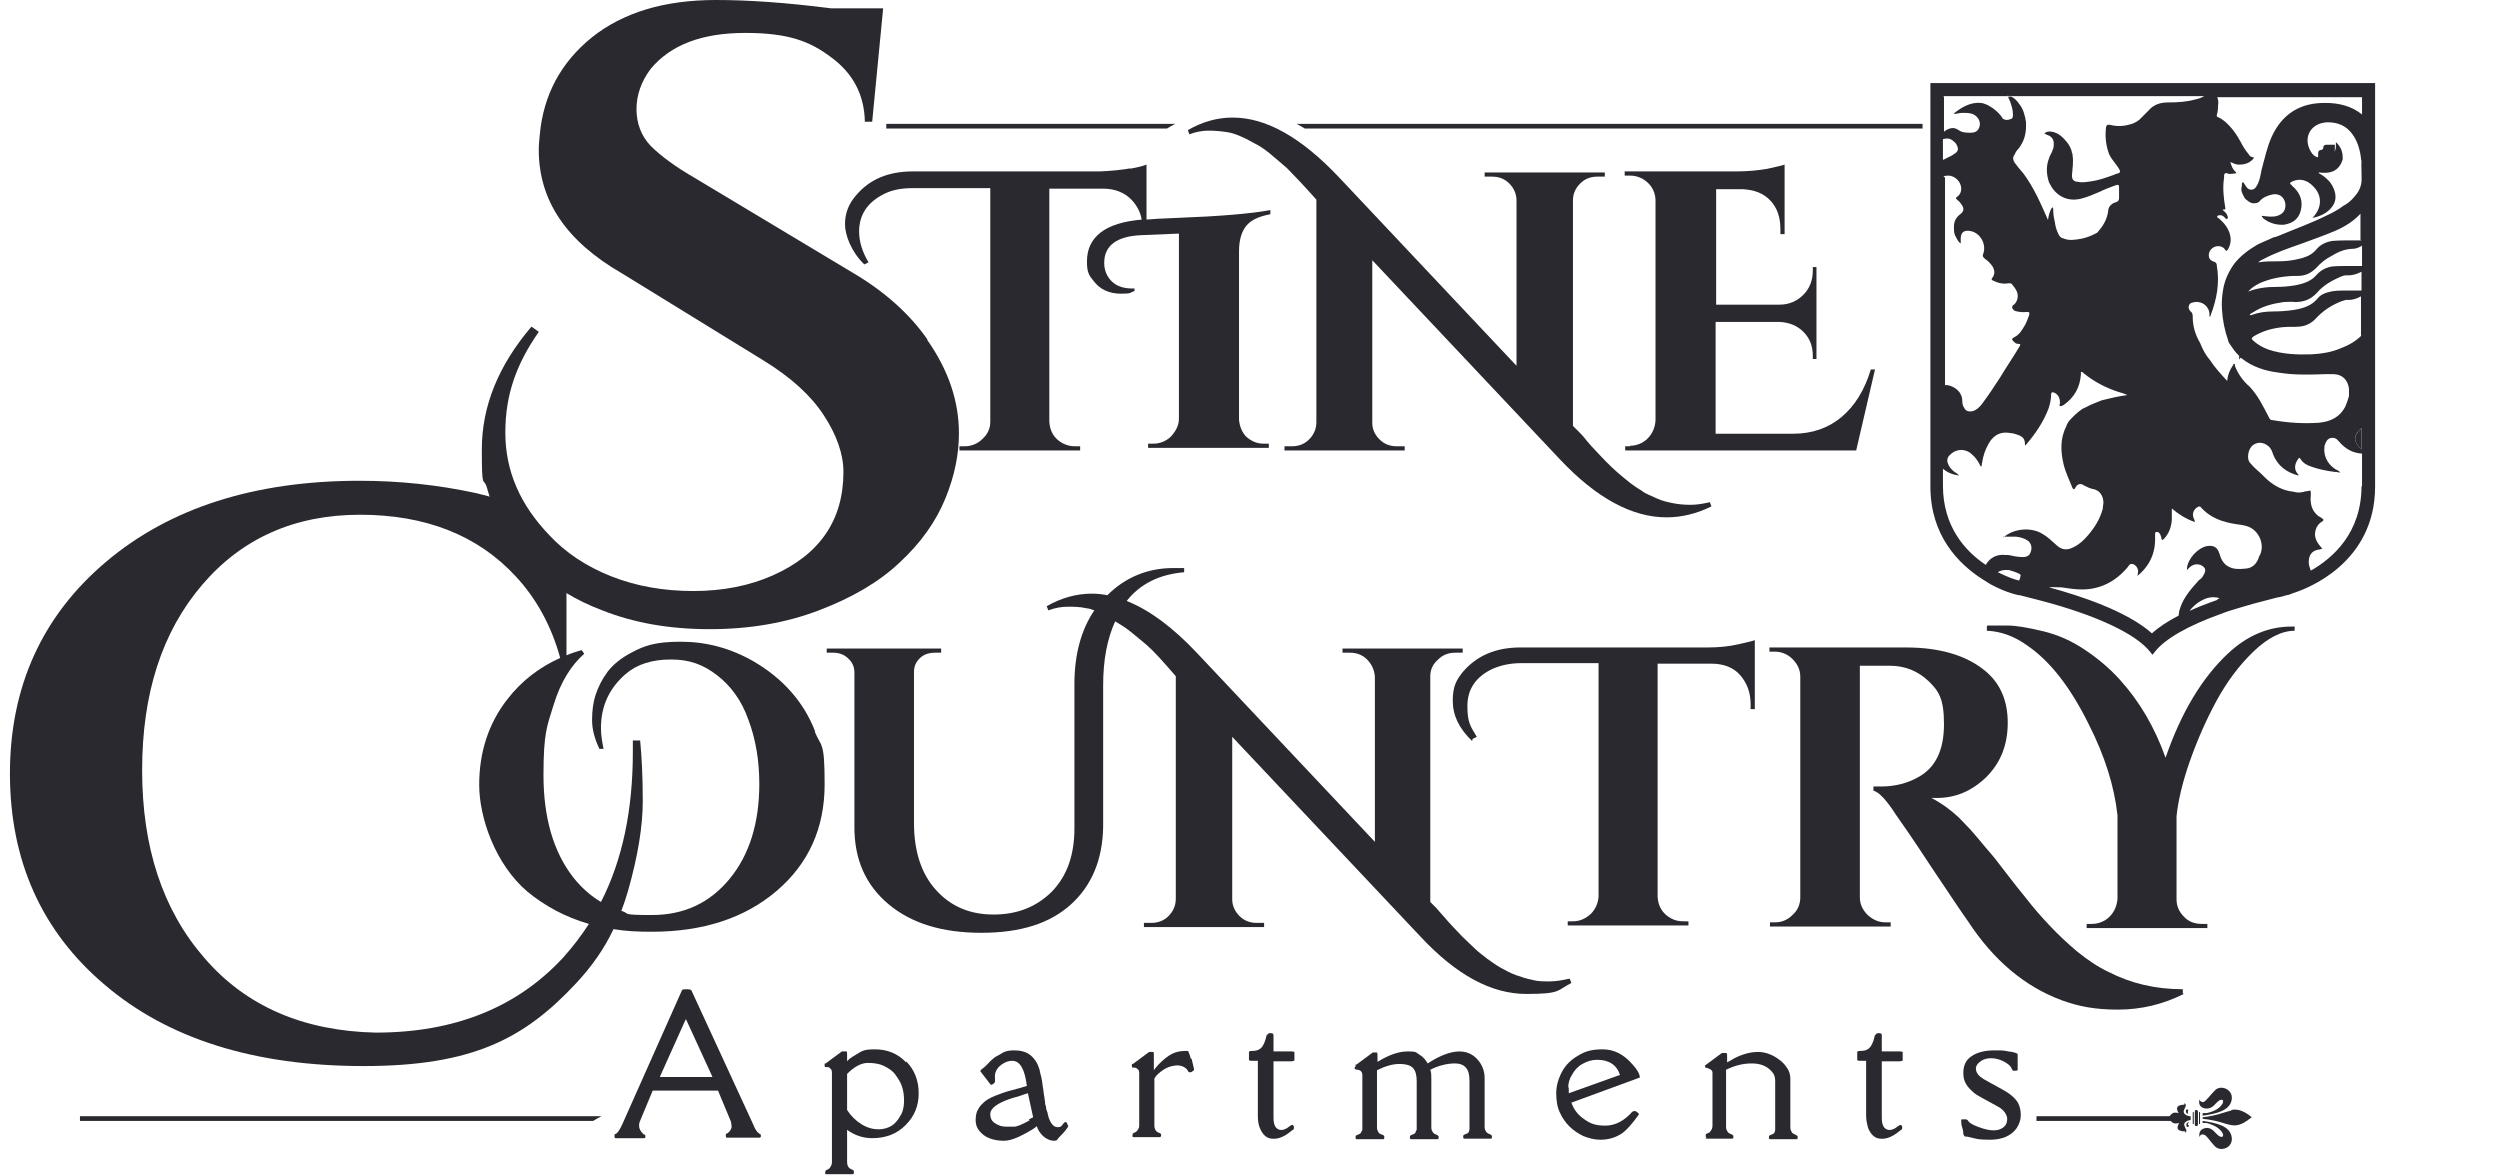 <?xml version="1.0" encoding="UTF-8"?>
<svg xmlns="http://www.w3.org/2000/svg" version="1.1" viewBox="0 0 478.4 224.9">
  <defs>
    <style>
      .cls-1 {
        fill: #2a2930;
      }
    </style>
  </defs>
  <!-- Generator: Adobe Illustrator 28.6.0, SVG Export Plug-In . SVG Version: 1.2.0 Build 709)  -->
  <g>
    <g id="Layer_1">
      <g>
        <g>
          <path class="cls-1" d="M281.7,141.8c-2.5-2.4-3.7-4.9-3.7-7.7s.7-4,2-5.6c2.6-3,6.2-4.6,10.9-4.6h35.8c2.2,0,4.2-.2,5.9-.6s2.7-.6,3.2-.8v13.2h-.8v-.9c0-2.3-.7-4.1-2-5.6s-3.2-2.2-5.5-2.2h-10.3v44.6c.1,1.8.9,3.2,2.5,4.1.7.4,1.5.6,2.4.6h1v.8h-23.1v-.8h1c1.3,0,2.4-.5,3.4-1.4.9-.9,1.4-2,1.5-3.3v-44.7h-14.8c-2.1,0-3.9.4-5.5,1.1-3.2,1.5-4.8,3.9-4.8,7.1s.6,3.9,1.8,5.9l-.8.4h0Z"/>
          <path class="cls-1" d="M417.9,190.2c-4,2-8.2,3-12.6,3s-7.5-.6-10.8-1.8c-7-2.6-13-7.6-17.9-15.1-1.3-1.8-3.6-5.3-7.1-10.5-3.4-5.2-5.7-8.5-6.7-9.9-1.8-2.8-3.2-4.3-4.3-4.6v-.8h1.5c2.6,0,5-.6,7.1-1.8,3.3-1.8,4.9-5.2,4.9-10.1s-1-6.4-3-8.3-4.5-2.9-7.3-2.9h-5.8v44.3c0,1.3.5,2.4,1.5,3.4,1,.9,2.1,1.4,3.4,1.4h1v.8h-23.1v-.8h1c1.3,0,2.4-.5,3.3-1.4,1-.9,1.5-2,1.5-3.4v-42.2c0-1.3-.5-2.4-1.5-3.4-.9-.9-2.1-1.4-3.4-1.4h-1v-.8h26.1c6.5,0,11.6,1.5,15.2,4.5,2.8,2.3,4.3,5.6,4.3,9.9s-1.4,7.7-4.1,10.4c-2.8,2.7-5.9,4-9.5,4s-.6,0-1,0c2.1,1.1,3.8,2.4,5.2,3.7,1.4,1.4,2.6,2.7,3.6,3.9s1.9,2.3,2.7,3.2,1.7,2.2,2.9,3.7c1.2,1.6,2.5,3.2,3.8,4.8,1.3,1.7,2.8,3.4,4.4,5.1s3.4,3.4,5.3,5c2,1.6,3.9,2.9,6,3.9,4.3,2.2,9,3.3,14.2,3.3v.8h0Z"/>
          <path class="cls-1" d="M380.3,119.7c.8,0,2.1,0,3.8,0s4,.4,6.9,1.1c2.9.7,5.5,1.9,7.9,3.5s4.7,3.5,6.7,5.7c3.8,4.2,6.7,9.1,8.8,15,3-8.7,7-15.3,11.9-19.9,3.7-3.5,7.8-5.2,12.2-5.2h.6v.8c-2.5,0-5.2,1.4-7.9,4s-5.1,5.8-7.1,9.5c-2,3.7-3.7,7.6-5.1,11.6-1.4,4-2.2,7.5-2.5,10.4v15.9c0,1.3.5,2.4,1.4,3.3.9,1,2.1,1.4,3.5,1.4h1v.8h-23.1v-.8h1c1.3,0,2.5-.5,3.4-1.4.9-.9,1.4-2.1,1.5-3.4v-16c-.6-5.5-2.4-11.3-5.5-17.4-3.5-7.1-7.4-12.1-11.8-15.1-2.5-1.8-5.1-2.7-7.7-2.8v-.8h0Z"/>
          <path class="cls-1" d="M300.2,187.3c-1.3.3-2.5.5-3.7.5s-2.3,0-3.3-.3c-1-.2-2-.5-3.1-.9-1.1-.4-2-.9-2.9-1.4s-1.7-1.1-2.7-1.8c-.9-.7-1.8-1.4-2.4-2s-1.4-1.3-2.2-2.1c-.8-.8-1.4-1.5-1.9-2s-1.1-1.2-1.7-1.9c-.6-.7-1.1-1.2-1.4-1.6l-1.2-1.2v-43.2c0-1.3.5-2.3,1.5-3.2.9-.9,2-1.3,3.3-1.3h1.4v-.8h-23v.8h1.4c1.3,0,2.4.4,3.3,1.3s1.4,2,1.5,3.3v31.6l-34-36.1c-4.7-5-9.2-8.3-13.5-10,2.6-3.3,6.3-5.1,11-5.5v-.8c-.7,0-1.4,0-2.1,0-4.9,0-9.2,1.8-12.6,5.2-1-.2-2-.3-3-.3-2.9,0-5.8.8-8.6,2.4l.3.8c1.3-.5,2.6-.7,3.7-.7s2.4,0,3.6.3c.4,0,1,.2,1.5.4-2.5,3.7-3.8,8.4-3.8,14.1v27.6c0,5.1-1.4,9.1-4.3,12.1-2.9,2.9-6.6,4.4-11.1,4.4h-.1c-4.6,0-8.2-1.6-11-4.7-2.8-3.1-4.2-7.4-4.2-12.8v-29c0-.7.2-1.3.5-1.8.8-1.2,1.9-1.8,3.5-1.8h1.2v-.8h-21.9v.8h1.2c1.1,0,2.1.3,2.9,1.1.8.7,1.2,1.6,1.2,2.7v29.6c0,6.1,2.1,11,6.5,14.7,4.4,3.7,10.3,5.5,17.8,5.5s13.1-1.8,17.1-5.4,6.1-8.6,6.2-14.9v-27.1c0-4.9.8-8.9,2.3-12.2.8.5,1.7,1,2.6,1.7,1,.8,2.1,1.7,3.4,2.8,1.3,1.1,3.1,3.1,5.6,6v42.6c0,1.3-.5,2.4-1.4,3.3-.9.9-2,1.3-3.3,1.3h-1.4v.8h23v-.8h-1.4c-1.3,0-2.4-.4-3.3-1.3s-1.4-2-1.4-3.2v-31.1l36,38.2c6.9,7.4,13.6,11,20.3,11s5.8-.7,8.6-2.1l-.3-.8h0Z"/>
        </g>
        <path class="cls-1" d="M156,140h0c-2.2-5.7-6.2-10.2-11.9-13.5-4.4-2.5-9-3.7-13.8-3.7s-6.9.7-9.5,2.1c-1.9,1-3.4,2.2-4.5,3.6-1.1,1.5-1.8,2.9-2.3,4.4-.5,1.5-.7,3.1-.7,4.9s.5,3.6,1.4,5.5h.8c-.3-1.4-.5-2.7-.5-4,0-4.2,1.6-7.6,4.7-10.3,2.2-1.9,5.1-2.8,8.7-2.8s6.2,1,8.8,3c2.6,2,4.7,4.8,6,8.5,1.4,3.7,2.1,7.8,2.1,12.3,0,7.5-1.9,13.6-5.7,18.2-3.8,4.6-8.7,6.9-14.9,6.9s-4-.3-5.8-.8c.5-1.3.9-2.5,1.3-3.9,1.9-6.7,2.8-12.4,2.8-17.1s-.2-8.5-.5-11.6h-1.4v2.2c0,11.1-2,20.7-6.1,28.7-2-1.2-3.7-2.7-5.3-4.7-3.8-4.9-5.7-11.4-5.7-19.6s.7-9.4,2-13.6c1.3-4.2,3.3-7.4,5.8-9.6l-.5-.7c-1,.3-2,.6-2.9,1v-12c-.1,0-.2-6.1-.2-6.1-1.8-1.1-4.9-3.1-5.6-3.8-.9-.9-3.2-4.5-4.5-7.2-1.5-.4-3-.9-4.5-1.3h0c-.9-.2-1.8-.5-2.8-.7-7-1.5-14.3-2.3-22-2.3-20.1,0-36.3,5.2-48.5,15.5-12.2,10.3-18.4,23.9-18.4,40.5s6,30.2,18.2,40.5c12.1,10.3,28.6,15.5,49.5,15.5s30.8-5.3,40.6-15.8c3-3.2,5.4-6.6,7.2-10.4,2.3.4,4.8.5,7.3.5,9.8,0,17.8-2.6,23.9-7.8,6.1-5.2,9.2-12,9.2-20.4s-.6-7-1.9-10.1ZM107.9,183.1c-8.9,9.7-20.9,14.5-36,14.5-13.9-.3-24.9-5.1-32.8-14.3-8-9.2-11.9-21.2-11.9-35.9s3.8-26.5,11.5-35.5c7.6-8.9,17.7-13.4,30.2-13.4s22.5,3.9,29.8,11.8c3.9,4.2,6.8,9.4,8.5,15.6-4,1.8-7.4,4.4-10.1,7.9-3.6,4.6-5.4,10.1-5.4,16.4s3.1,15.2,9.2,20.4c3.4,2.8,7.3,4.9,11.8,6.2-1.5,2.3-3.1,4.4-4.9,6.4Z"/>
        <g>
          <path class="cls-1" d="M145.4,217h0c-.4-.2-.9-.8-1.3-1.9l-11.8-25.6c0-.1-.4-.2-.9-.2s-.8,0-.9.2l-11.4,25.6c-.5,1.1-.9,1.7-1.3,1.9,0,0-.2,0-.2.1,0,0,0,.2,0,.4s0,.3.2.3h5.5c.1,0,.2-.1.2-.3s0-.4-.2-.4c-.2,0-.2-.1-.3-.2-.4-.4-.7-.9-.7-1.4v-.2c0-.1,0-.3.1-.6l2.5-6h12.5l2.5,6c0,.2.1.6.1.9s-.2.8-.7,1.2-.1,0-.2.1c0,0-.2,0-.2.1,0,0,0,.2,0,.4s0,.3.2.3h6.3c.1,0,.2-.1.2-.3s0-.4-.2-.4ZM136.2,206.1h-9.9s0,0,0,0c0,0,0,0,0-.1l4.9-10.9h.1l5,10.9s0,0,0,.1c0,0,0,0,0,0Z"/>
          <path class="cls-1" d="M173.4,203.3h0c-1.6-1.7-3.6-2.5-6-2.5s-2.5.4-3.9,1.2c-.7.4-1.2.8-1.4,1.1v-1.4c0-.2,0-.4-.1-.5,0,0-.2,0-.5,0s-.3,0-.4,0l-3.1,2.3s0,0-.1,0-.1,0-.1.1v.3c0,0,0,.2.1.3,0,0,.2,0,.4,0,.2,0,.4,0,.6.3.2.1.3.4.3.8v17.1c0,.5-.2.8-.5,1.2,0,0-.2.1-.3.2-.1,0-.3.1-.4.2,0,0-.1.2-.1.4s0,.3.2.3h5.1c.2,0,.2-.2.2-.5s-.2-.3-.6-.5c-.4-.2-.7-.6-.7-1.4v-6.1c1.5,1.1,3.1,1.6,4.8,1.6,2.6,0,4.7-.8,6.4-2.5,1.7-1.7,2.5-3.7,2.5-6.1s-.8-4.5-2.4-6.1ZM172.4,213.3h0c-.4.8-.9,1.5-1.6,2-.7.5-1.6.8-2.7.8s-2.2-.3-3.3-1c-1.1-.7-2-1.6-2.7-2.7v-6.9c1.4-1.4,2.7-2.1,4-2.1s2.3.2,3.1.6,1.6.9,2.1,1.6c.5.7,1,1.4,1.3,2.3.3.9.4,1.8.4,2.8s-.2,1.9-.6,2.7Z"/>
          <path class="cls-1" d="M204.2,214.9c-.1-.1-.3-.2-.3-.2-.1,0-.4.2-.7.7-.2.2-.4.3-.8.3s-.8-.2-1.1-.6c-.3-.4-.6-1-.8-1.9,0-.3-.2-.6-.3-1,0-.4-.1-.7-.2-.9,0-.2,0-.5-.1-.9,0-.5-.2-1-.2-1.5l-.2-1.3c-.1-1-.3-1.8-.5-2.5,0-.3-.2-.8-.4-1.3-.2-.5-.6-1.1-1.1-1.6-.8-.8-1.9-1.2-3.4-1.2s-2,.3-2.8.8l-.9.5c-.2.2-.7.5-1.3,1.2l-.4.4c-.2.2-.4.4-.7.6-.3.2-.4.4-.4.5l2,2.6c0,0,.2,0,.5-.2.2-.2.3-.3.3-.4v-.7c-.1-.9.2-1.6.9-2.3.7-.6,1.5-1,2.4-1,1.5,0,2.4,1.6,2.8,4.8-.6.2-1.6.5-2.8.8-1.2.3-2.3.7-3.3,1.1-.5.2-.9.4-1.4.7-.5.3-.8.6-1.2,1-.3.3-.6.8-.8,1.2-.2.5-.3,1.1-.3,1.8s.2,1.4.7,2,1.1,1.1,1.9,1.4c.7.3,1.7.5,2.8.5s2.5-.5,4.3-1.5c.9-.5,1.6-.9,2-1.3.2.7.6,1.3,1.2,1.9.7.6,1.4.9,2.1.9s.5-.2,1-.7.9-.9,1.2-1.3c.4-.5.5-.7.5-.8s0-.2-.2-.4ZM197,214.4h0c-.5.3-1.1.6-1.8.9-.4.1-.7.3-1.1.3-.3,0-.9,0-1.6,0s-1.4-.2-2-.6c-.7-.4-1-1-1-1.8,0-1.1,1.3-2.1,4-3l1.7-.5c.6-.2,1.1-.4,1.5-.5l1,4.6-.8.4Z"/>
          <path class="cls-1" d="M227.9,202.7c-.1-.5-.3-1-.5-1.5,0-.1-.2-.1-.6-.1-1.1,0-2.2.3-3.1.9-.9.6-1.8,1.4-2.6,2.4-.1.1-.2.3-.3.4v-3c0-.2,0-.4-.1-.5,0,0-.2,0-.4,0s-.3,0-.4,0l-3.1,2.3s0,0-.1,0c0,0-.1,0-.1.1v.3c0,.1,0,.2.1.3,0,0,.2,0,.4,0,.2,0,.4.1.6.3.2.1.3.4.3.8v9.7c0,.3,0,.6-.1.8-.1.2-.2.4-.4.6,0,0-.2.1-.3.2-.1,0-.3.1-.4.2,0,0-.1.2-.1.4s0,.3.2.3h5.1c.1,0,.2-.2.2-.5,0-.1-.2-.3-.6-.4-.4-.2-.7-.6-.7-1.4v-8.7s0,0,0-.1c0,0,0-.1,0-.1.3-.6.9-1.1,1.6-1.6s1.5-.8,2.4-.9c.8-.1,1.6.1,2.2.7l.2.3c.1.2.2.3.4.3.1,0,.3,0,.5-.2.2-.1.3-.2.3-.4l-.5-2.1h0Z"/>
          <path class="cls-1" d="M242.5,198.1c0-.2.2-.4.6-.4s.6.1.6.4v3.1h3.1c.6,0,.9,0,.9.2v1.5c0,.1-.3.2-.9.2h-3.1v10.8c0,1.4.4,2.1,1.2,2.3.6.1,1.2-.1,1.9-.7.3-.2.4-.3.6-.2.1.1.2.2.2.3,0,0,0,.1,0,.2h0c0,.2,0,.3-.2.4l-.4.3c-1.2,1-2.4,1.5-3.5,1.4-1.1,0-1.9-.8-2.4-2-.3-.7-.4-1.5-.4-2.4v-10.5h-.8c-.6,0-.9,0-.9-.2v-1.5c0-.1.2-.2.7-.2.9,0,1.5-.3,1.9-.9.4-.6.6-1.3.8-2.2h0Z"/>
          <path class="cls-1" d="M259.4,204.1v-.3c0,0,0-.1.1-.1,0,0,.1,0,.1,0l3.1-2.3s.2,0,.4,0,.4,0,.4,0,.1.2.1.5v1.3c2.1-1.3,4-2,5.8-2s1.5.2,2.2.6c.7.4,1.2,1,1.6,1.7,4.3-2.8,7.5-3,9.5-.8.9,1,1.4,2.2,1.4,3.6v9.3c0,.2,0,.5.2.8.1.3.4.5.7.6s.5.3.5.4c0,.3,0,.5-.2.5h-5.1c-.1,0-.2-.1-.2-.3s0-.3.1-.4.2-.1.4-.2c.1,0,.3-.1.4-.2.1,0,.2-.2.2-.3,0-.1.1-.2.1-.4s0-.3,0-.3v-9c0-1.1-.2-2-.7-2.5-.4-.5-1.1-.8-2.1-.8-1.5,0-3.1.4-4.7,1.2.2.5.2,1.1.2,1.7v9.3c0,.2,0,.5.2.8.1.3.4.5.7.6.3.1.5.3.5.4,0,.3,0,.5-.2.5h-5.1c-.1,0-.2-.1-.2-.3s0-.3.1-.4.2-.1.4-.2c.1,0,.3-.1.4-.2.1,0,.2-.2.2-.3s.1-.2.2-.4c0-.2,0-.3,0-.3v-9c0-1.1-.2-2-.7-2.5-.4-.5-1.3-.8-2.6-.8s-2.7.4-4.3,1.2v10.9c0,.2,0,.5.2.8.1.3.3.5.7.6s.5.3.5.4c0,.3,0,.5-.2.5h-5.1c-.1,0-.2-.1-.2-.3s0-.3.1-.4.2-.1.4-.2c.1,0,.3-.1.4-.2s.2-.2.2-.3.1-.2.2-.3c0,0,0-.2,0-.3,0-.1,0-.2,0-.3v-9.9c0-.7-.3-1-.9-1.1-.4,0-.6-.1-.6-.4h0Z"/>
          <path class="cls-1" d="M312.4,212.7c-1.6,1.8-3.3,2.7-5.2,2.7s-2.9-.4-4-1.2c-1.2-.8-2-1.8-2.5-3.2l13.1-4.8c0-.6-.4-1.4-1.3-2.4-1.7-2-3.6-3-5.8-3s-3.4.4-4.7,1.2c-1.4.8-2.4,1.8-3.1,3.1-.7,1.3-1.1,2.7-1.1,4.1s.2,2.7.7,3.7c.9,2,2.4,3.5,4.5,4.5,1,.4,2.1.7,3.2.7,1.6,0,3-.4,4.3-1.3.7-.5,1.8-1.7,3.1-3.5,0,0,0-.1,0-.2-.5-.5-.8-.6-1.1-.4ZM300.1,208.1c0-.8.2-1.6.7-2.4.5-.9,1.1-1.6,2-2.1.9-.5,1.8-.8,2.8-.8,2.3,0,3.8,1,4.4,2.9h0s0,0,0,0h0c0,0-9.8,3.5-9.8,3.5,0,0,0-.4,0-1.1Z"/>
          <path class="cls-1" d="M326.6,217.7c-.1,0-.2-.1-.2-.3s0-.3.1-.4.2-.1.4-.2c.1,0,.3-.1.3-.2.4-.4.5-.8.5-1.2v-9.9c0-.4,0-.6-.3-.8s-.4-.2-.6-.3-.4,0-.4-.1c0,0-.1-.1-.1-.1,0,0,0,0,0-.1v-.3s0,0,0,0c0,0,0,0,.1,0,0,0,0,0,0,0l3.1-2.3s.2,0,.4,0,.4,0,.5,0c0,0,.1.2.1.5v1.3l.9-.5.5-.3c1.6-.8,3.1-1.2,4.5-1.2s2.8.5,4.1,1.5c.6.4,1.1,1,1.5,1.6.4.6.6,1.3.6,2v9.3c0,.2,0,.5.2.8.1.3.4.5.7.6s.5.3.5.4c0,.3,0,.5-.2.5h-5.1c-.1,0-.2-.1-.2-.3s0-.3.1-.4.2-.1.4-.2c.1,0,.3-.1.4-.2.1,0,.2-.2.2-.3,0-.1.1-.2.1-.4s0-.3,0-.4v-9c0-.7-.2-1.3-.7-1.8-.9-1-2.1-1.5-3.8-1.5s-3.2.4-4.9,1.2v10.9c0,.2,0,.5.2.8.1.3.4.5.7.6s.5.3.5.4c0,.3,0,.5-.2.5h-5.2Z"/>
          <path class="cls-1" d="M358.9,198.1c0-.2.2-.4.6-.4s.6.1.6.4v3.1h3.1c.6,0,.9,0,.9.2v1.5c0,.1-.3.2-.9.2h-3.1v10.8c0,1.4.4,2.1,1.2,2.3.6.1,1.2-.1,1.9-.7.3-.2.5-.3.6-.2.1.1.2.2.2.3,0,0,0,.1,0,.2h0c0,.2,0,.3-.2.4l-.4.3c-1.2,1-2.4,1.5-3.5,1.4-1.1,0-1.9-.8-2.4-2-.2-.7-.4-1.5-.4-2.4v-10.5h-.8c-.6,0-.9,0-.9-.2v-1.5c0-.1.2-.2.7-.2.9,0,1.5-.3,1.9-.9.4-.6.6-1.3.8-2.2h0Z"/>
          <path class="cls-1" d="M386.1,204.7c0,.1-.1.2-.4.2h-.4c-.1,0-.2-.1-.3-.3-.2-.6-.8-1.1-1.6-1.5s-1.6-.6-2.4-.6-1.5.2-2,.6c-.6.4-.9.9-.9,1.4s.3,1.1.8,1.5,1,.7,1.6,1c.5.3.9.5,1.1.6l1.6.9c1.5.8,2.5,1.7,3,2.6.3.6.5,1.4.5,2.3s-.3,1.7-.8,2.5c-1,1.4-2.7,2.2-5.1,2.2s-2.6-.2-4.4-.6c0,0-.1,0-.2,0s-.2,0-.3-.1-.1-.2-.2-.4c0-.2,0-.6-.2-1.2s-.2-1-.2-1.2,0-.3,0-.3c0,0,0,0,.1-.1,0,0,0,0,.2,0s.1,0,.2,0c0,0,0,0,.2,0,.3,0,.5,0,.7.4.2.3.9.7,2,1.1s2,.6,2.8.6,1.4-.2,1.9-.6c.5-.4.7-.9.7-1.6s-.6-1.7-1.7-2.3l-3.1-1.7c-.9-.5-1.4-.8-1.7-1.1-.7-.6-1.2-1.2-1.5-1.8-.3-.6-.4-1.2-.4-1.9,0-1.4.5-2.5,1.6-3.2,1-.7,2.5-1.1,4.3-1.1s1.7,0,2.7.2c1,.1,1.6.3,1.8.5,0,0,0,.5,0,1.3s0,1.5,0,1.8h0Z"/>
        </g>
        <g>
          <path class="cls-1" d="M216.4,32.2c-1.7.3-3.6.5-5.9.6h-35.8c-4.7,0-8.3,1.5-10.9,4.6-1.4,1.6-2.1,3.4-2.1,5.5s1.2,5.3,3.7,7.7l.8-.4c-1.2-2-1.8-4-1.8-5.9,0-3.2,1.6-5.6,4.8-7.2,1.6-.8,3.4-1.1,5.5-1.1h14.8v44.7c0,1.3-.5,2.4-1.5,3.3-.9.9-2.1,1.4-3.4,1.4h-1v.8h23.1v-.8h-1c-.9,0-1.6-.2-2.4-.6-1.6-.9-2.4-2.3-2.5-4.1v-44.6h10.3c2.3,0,4.2.8,5.5,2.2,1,1.1,1.7,2.4,1.9,3.9,0,.5.1,1.1.1,1.6v.9h.8v-13.2c-.5.2-1.5.5-3.2.8h0Z"/>
          <path class="cls-1" d="M238.6,83.7c-.9-.9-1.4-2.1-1.5-3.4v-32.2c0-2.2.5-3.8,1.4-4.9.9-1.1,2.4-1.8,4.6-2.2v-.8c-3.8.7-9.8,1.2-18,1.5-2.6.1-4.4.2-5.5.3-.4,0-.7,0-.9,0h0c-3.6.3-6.3,1.1-8.1,2.5-1.8,1.4-2.6,3.3-2.6,5.5s.4,2.7,1.3,3.8c1.2,1.6,3,2.4,5.2,2.4s1.6-.2,2.6-.5v-.5h-.5c-1.7,0-3-.5-3.9-1.4-.9-.9-1.4-2.1-1.4-3.5,0-3.3,2.4-5.1,7.1-5.3l7.2-.3v35.4c0,1.3-.6,2.4-1.5,3.4-.9.9-2.1,1.4-3.4,1.4h-1v.8h23.1v-.8h-1c-1.3,0-2.4-.5-3.4-1.4h0Z"/>
          <path class="cls-1" d="M314.2,94c.8.5,1.8.9,2.9,1.4s2.1.7,3.1.9,2.1.3,3.3.3,2.4-.2,3.7-.5l.3.8c-2.8,1.4-5.7,2.1-8.6,2.1-6.6,0-13.4-3.7-20.3-11l-36-38.2v31.1c0,1.3.5,2.3,1.4,3.2.9.9,2,1.3,3.3,1.3h1.5v.8h-23v-.8h1.4c1.3,0,2.4-.4,3.3-1.3s1.4-2,1.4-3.3v-42.6c-2.5-2.8-4.4-4.8-5.6-6-1.3-1.1-2.4-2.1-3.4-2.9s-1.9-1.4-2.9-1.9c-2.1-1.2-3.8-1.9-5.1-2.1-1.3-.2-2.5-.3-3.6-.3s-2.4.2-3.7.7l-.3-.8c2.8-1.6,5.6-2.4,8.6-2.4,6.4,0,13.1,3.8,20.3,11.4l34,36.1v-31.6c0-1.3-.5-2.4-1.4-3.3-.9-.9-2-1.3-3.3-1.3h-1.4v-.8h23v.8h-1.4c-1.3,0-2.4.4-3.3,1.3-.9.9-1.4,2-1.4,3.2v43.2l1.2,1.2c.3.3.8.8,1.4,1.6.6.7,1.2,1.4,1.7,1.9.5.5,1.1,1.2,1.9,2,.8.8,1.5,1.5,2.2,2.1.7.6,1.5,1.3,2.4,2,.9.7,1.8,1.3,2.7,1.8h0Z"/>
          <path class="cls-1" d="M311.9,85.3c1.3,0,2.5-.5,3.4-1.4.9-.9,1.4-2.1,1.5-3.4v-42.3c-.1-1.8-1-3.1-2.5-4-.8-.4-1.5-.6-2.4-.6h-1v-.8h21.4c2.2,0,4.2-.2,5.9-.5,1.7-.4,2.8-.6,3.3-.8v13.3h-.8v-.9c0-2.3-.6-4.1-1.9-5.5-1.3-1.4-3.1-2.1-5.4-2.2h-5v22.1h12.1c1.9,0,3.4-.7,4.6-1.9,1.2-1.2,1.8-2.8,1.8-4.6v-.7h.7v17.6h-.7v-.6c0-1.9-.6-3.4-1.8-4.6-1.2-1.2-2.7-1.8-4.6-1.9h-12.2v21.4h14.8c3.7,0,6.8-1.1,9.3-3.2,2.5-2.1,4.4-5.1,5.6-9.1h.8l-3.6,15.5h-44.2v-.8h1,0Z"/>
          <path class="cls-1" d="M177.5,65c-3.4-4.9-8.2-9.2-14.3-12.8l-30-18c-4-2.3-6.8-4.4-8.7-6.3-1.8-1.9-2.7-4.3-2.7-7s.9-5.3,2.7-7.7c3.8-4.6,9.8-6.9,18.1-6.9s12.4,1.6,16.5,4.7c4.2,3.1,6.3,7.2,6.4,12.3h1.4l2.1-21.7h-9.9C150.5.5,143.2,0,137,0,127.1,0,119.2,2.4,113.2,7.2c-5.9,4.8-9.2,11-9.9,18.5-.1,1-.2,2-.2,3,0,9.7,5.3,17.5,15.9,23.6l27.3,16.8c5,3.1,8.8,6.5,11.3,10.3,2.5,3.8,3.8,7.5,3.8,10.9,0,9.2-4.5,15.8-13.5,19.8-4.5,2-9.6,3-15.2,3s-10.9-.9-15.7-2.8c-4.8-1.9-8.7-4.5-11.8-7.8-5.7-5.9-8.5-12.4-8.5-19.7s2.1-13.1,6.4-19.3l-1.4-1c-6.3,7.4-9.5,15.2-9.5,23.5s.3,5,1,7.4c.2.6.3,1.1.5,1.7,2.6,7.9,7.5,14.1,14.7,18.4,2,1.2,4.2,2.3,6.6,3.2,6.2,2.5,13.1,3.7,20.8,3.7s14.6-1.2,20.9-3.6c6.3-2.4,11.5-5.4,15.5-9.2,4-3.7,6.9-7.8,8.7-12.2,1.8-4.4,2.6-8.5,2.6-12.5,0-6.1-2-12.1-6.1-17.9h0Z"/>
        </g>
        <path class="cls-1" d="M248.1,23.7c.6.3,1.1.6,1.6.9h118.2v-.9h-119.8Z"/>
        <path class="cls-1" d="M115.1,213.6c-.6.3-1.1.6-1.6.9H15.3v-.9h99.9Z"/>
        <path class="cls-1" d="M224.9,23.7c-.6.3-1.1.6-1.6.9h-53.7v-.9h55.3Z"/>
        <path class="cls-1" d="M476.3,80.6c.2.2.1.2,0,0h0Z"/>
        <g>
          <path class="cls-1" d="M418.5,109.2h0s0,0,0,0h0ZM418.5,109.2h0s0,0,0,0h0ZM418.5,109.2h0s0,0,0,0h0ZM418.5,109.2h0s0,0,0,0h0ZM418.5,109.2h0s0,0,0,0h0ZM428.7,115.5c.8-.2,1.6-.5,2.4-.7-.8.2-1.6.4-2.4.7ZM435.7,113.6s0,0,0,0c0,0,0,0,0,0h0ZM418.5,109.2h0s0,0,0,0h0ZM451.5,82.3c-1.1,1.2-1.1,2.1,0,3.3.1.1.2.3.4.4v-4.1c-.1.1-.2.3-.4.4ZM443.6,29.4s0,0,0,0h0c.3,0,.5,0,.8,0-.3,0-.5,0-.8,0ZM451.9,30.9c0-.2,0-.4,0-.5v4.3c0-.1,0-.2,0-.4,0-1.1.1-2.3,0-3.4ZM453.4,46s0,0,0,0c0,0,0,0,0,.1h0s0,0,0,0c0,0,0-.1,0-.1ZM453.4,55.7h0c0,0,0,0,.1,0,0,0,0,0-.1,0ZM384,18.2h0s0,0,0,0h0ZM384.1,18.1h0c0,0,0,0,0,0,0,0,0,0,0,0ZM384.2,18.1s0,0,0,0c0,0,0,.1,0,.2h.6c-.2,0-.4-.2-.6-.2ZM430.1,55.8s0,0,0,0c0,0,0,0,0,0h0ZM426.4,30.7h0s0,0,0,0h0ZM418.5,109.2h0s0,0,0,0h0ZM418.5,109.2h0s0,0,0,0h0ZM418.5,109.2h0s0,0,0,0h0ZM418.5,109.2h0s0,0,0,0h0ZM418.5,109.2h0s0,0,0,0h0Z"/>
          <path class="cls-1" d="M454.4,15.9h-85v77.2c0,9.4,5.4,14.8,9.9,17.7.5.3,1.1.7,1.6,1,2.4,1.3,4.4,1.9,5.4,2.1h.2c1.2.3,2.4.6,3.9,1,10.7,2.8,18.4,6.4,21.1,9.9l.4.5.4-.5c1.9-2.5,6.4-5.1,12.9-7.4,1.2-.5,2.5-.8,3.7-1.2.8-.2,1.6-.5,2.4-.7,1.6-.4,3.1-.8,4.6-1.2h.1c.5-.1,1-.2,1.5-.4.4,0,.8-.2,1.3-.4,2.6-.8,15.7-5.7,15.7-20.4V15.9ZM423.6,16.3s0,0,0,0h0s0,0,0,0ZM384.1,18.2h0c0,0,0,0,0,0,0,0,0,0,0,0h0s0,0,0,0h0ZM371.9,18.4h12.3s0-.1,0-.2c0,0,0,0,0,0,.2,0,.4.1.6.2h37.1s0,0-.1,0c-.5.3-1.1.5-1.6.6-1.7.5-3.5.6-5.3.6-1.5,0-2.8.4-3.8,1.6-.4.4-.8.8-1.2,1.2-.6.7-1.4,1.2-2.3,1.4-1.3.4-2.6.4-3.8.1-.5-.1-.7,0-.8.5-.2,1.8,0,3.5.6,5.1.5,1.1,1.4,1.9,2,3,.2.4.1.5-.3.7-.3,0-.6.2-.9.3-1.4.5-2.8,1-4.2,1.2-.8.1-1.7.3-2.5.1-.9,0-1.3-.5-1.2-1.4.1-1.2.3-2.4.1-3.7,0,0,0-.1,0-.2-.1-.2-.2-.5-.2-.7-.2-.6-.5-1.1-.8-1.5-.8-1-1.7-1.9-3-2.1-.6-.1-1.1,0-1.4.4.2,0,.3.1.5.2,1,.3,1.4,1,1.3,2,0,.5-.2.9-.4,1.4-.2.4-.4.7-.5,1.1-.6,1.5-.5,3.1,0,4.6.2.3.3.6.5.9,1.3,2,3.4,2.8,5.7,2.2,1.2-.3,2.3-.8,3.5-1.3,1-.5,2.1-.9,3.2-1.3.4-.1.5,0,.5.4,0,.7,0,1.4,0,2.1,0,.4-.2.7-.6.8-.5.1-.9.4-1.2.8-.2.3-.3.7-.3,1-.2,1.4-.9,2.7-1.9,3.8,0,.1-.2.2-.3.3-1,.5-1.9.9-3,1.1-1.2.2-2.3.4-3.4-.1-.4,0-.7-.4-.9-.8-.4-.8-.6-1.6-.7-2.4-.2-.8-.3-1.5-.3-2.3,0-.1,0-.4-.1-.4-.2,0-.2.2-.3.3-.3.6-.5,1.3-.6,2.1-1.4-3.2-2.7-6.2-4.7-8.9-.6-.7-1.2-1.4-1.7-2.1-.3-.5-.4-1,0-1.5.2-.5.5-.9.8-1.2,1-1.3,1.4-2.7,1.4-4.3v-.7c-.2-1.3-.5-2.5-1.3-3.5-.4-.6-.9-1.1-1.5-1.4h-.6c0,.3.2.5.3.8.3.8.6,1.7.6,2.6,0,.4,0,.8-.5.9-.4.2-.9.2-1.3,0-.2-.1-.3-.3-.4-.5-.6-.8-1.4-1.5-2.3-2-.5-.3-1-.5-1.6-.6-2-.2-3.7.8-5.2,2,0,0,0,0,0,.1.5,0,1.1-.2,1.6-.2,1.1,0,2.2,0,2.9.9.5.6.6,1.3.3,2-.3.7-.9.9-1.6.9-.8,0-1.6,0-2.3-.5-.3-.2-.7-.4-1.1-.4-.6,0-1.2.3-1.7.7v-6.6ZM371.9,26.6c.8-.2,1.4-.1,2,.5.3.2.5.5.6.8.3.6.2,1-.3,1.4-.4.3-.9.6-1.4.8-.4.2-.7.4-1,.5v-4ZM371.9,33.7c.2,0,.5-.1.9-.1,1.3,0,2.5,1.2,2.5,2.5,0,.6-.2,1.1-.7,1.5-.4.2-.4.4,0,.7.3.2.6.6.8.9.5.7.4,1.3-.3,1.8-.8.6-1.2,1.4-1.2,2.4,0,.5,0,1.1.2,1.6.3.5.5,1.2,1.1,1.6,0-.4,0-.6,0-.9,0-1.2.6-1.7,1.8-1.5,1.9.3,3.2,2.5,2.5,4.4-.2.4,0,.6.3.9.6.4,1.1.9,1.5,1.5.4.7.5,1.4,0,2.1-.3.3-.2.5.1.6,1,.5,2,.7,3,.5.3,0,.5,0,.7.3.2.3.5.6.7,1,.5.8.4,2-.3,2.7-.6.4-.6.7-.1,1.2,0,0,.1,0,.2.1.7.2,1.5.3,2.2.2.5,0,.6,0,.5.6-.3.8-.6,1.7-1.1,2.4-.4.7-.9,1.4-1.7,1.8-.6.3-.6.5,0,1,.2.2.4.3.7.3.6,0,.4.2.2.6-1.2,2-2.5,3.9-3.7,5.9-1.1,1.7-2.3,3.5-3.5,5.1-.5.6-1,1.1-1.8,1.3-.6.1-1.2,0-1.5-.6-.3-.4-.4-.9-.4-1.4,0-1.6-1.3-2.7-2.8-3-.2,0-.4,0-.5,0v-39.7ZM386.6,110.4c0,.3-.2.5-.2.7-.9-.2-2.3-.7-4.1-1.6.6-.4,1.3-.5,2.2-.4.7.2,1.3.4,1.9.7.3.1.3.3.2.6ZM383.4,102.7c.8,0,1.6,0,2.4,0,.8.1,1.6.3,2.3.8.6.5.8,1.3.5,2.1-.2.7-.7,1-1.5,1-1,0-1.9-.2-2.8-.4-.2,0-.4,0-.6,0-1.6-.2-3,.6-3.7,1.9-3.9-2.6-8.2-7.3-8.2-15.2v-3.2c.7.6,1.5,1,2.5,1.2.1,0,.3,0,.4.1.2,0,.2,0,0-.2-.2-.2-.5-.4-.7-.5-.5-.4-1-.9-1.2-1.5-.3-.7-.2-1.3.4-1.8,1.2-1.2,3-1.2,4.2,0,.6.5,1,1.1,1.4,1.8,0,.1.1.3.3.5.2-.2.1-.5.2-.8.2-1.3.6-2.5,1.3-3.7,1-1.7,2.4-2.3,4.3-1.9.4,0,.8.2,1.2.3,1.1.4,1.4.8,1.4,2,.1,0,.2,0,.2-.1,1.8-2.1,3.3-4.3,4.3-6.9.3-.9.5-1.8.5-2.7,0-.4.2-.5.5-.4.8.3,1.2,1,1.2,2,0,.2-.2.5,0,.6.2.1.5-.1.7-.2,2-1.4,3.1-3.3,3.3-5.8,0-.2,0-.4,0-.5.2-.1.3,0,.5.2,2.1,1.7,4.4,2.9,7,3.7.5.1.9.3,1.4.5-1.6.2-3.3.6-4.9,1-.9.4-1.9.7-2.8,1.2-.3.2-.7.3-1,.5-1,.7-1.8,1.5-2.5,2.3-.2.3-.4.6-.5,1-1.2,2.3-1.1,4.8-.5,7.3.4,1.6,1.1,3,1.7,4.5.2.3.3.3.5,0,.4-.8,1-1,1.7-.5.6.3,1.2.6,1.8.7,1.5.3,2.2,1.9,1.8,3.4,0,0,0,.2,0,.3-.5,1.9-1.5,3.6-2.9,5.2-.7.8-1.5,1.6-2.5,2.1-1.4.8-2.5.7-3.6-.4-.8-.7-1.6-1.5-2.5-2-2.2-1.4-5.6-1.1-7.6.7ZM424.3,114.8c-2,.7-3.8,1.4-5.3,2.1.8-1.1,1.9-1.9,3.2-2.4.9-.3,1.8-.3,2.6,0-.2,0-.3.1-.5.2ZM428.7,115.5c.8-.2,1.6-.5,2.4-.7-.8.2-1.6.5-2.4.7ZM432.2,106.8c-.4,1.1-1.2,1.9-2.4,2-1.1.1-2.2.2-3.2-.3-1.1-.5-1.6-1.5-1.9-2.6-.4-1.2-1.1-1.6-2.4-1.4-1.8.4-3.6,2.4-3.8,4.2,0,.1,0,.2,0,.4.8-1,1.6-1.3,2.6-1,1,.5,1.1,1,.6,1.9-.2.4-.5.8-.9,1-.9,1-1.8,2-2.5,3.1-.6.9-1,1.8-1.3,2.9,0,.3-.1.6-.1.8-2.1,1.1-3.8,2.2-5.1,3.4-4.7-4.2-13.7-7.2-19.7-8.8.8-.1,1.6,0,2.4,0,1.3.2,2.6.4,3.9.4,3.5,0,6.4-1.5,8.7-4.2.3-.4.5-.9,1.2-.6.6.3,1,1,.8,1.7,0,.2,0,.4-.2.6,2.4-1.9,3.6-4.4,3.5-7.5,0-.2,0-.4,0-.6s0-.3.2-.4c.2,0,.4,0,.5.1.3.3.4.6.5,1,0,.2,0,.4.2.4.2,0,.3-.2.4-.3.9-1,1.3-2.2,1.4-3.5,0-.7,0-1.5,0-2.2,1.3,1.1,2.7,2,4.4,2.6,0-.3-.1-.5-.2-.7-.4-.9,0-1.8.8-2.2.2-.1.4-.1.5,0,1.8,2.1,4.2,2.9,6.8,3.3.8.1,1.6.2,2.4.5,2.2.9,3.2,3.8,2,5.7ZM435.7,113.6s0,0,0,0h0s0,0,0,0ZM451.9,93c0,9-5.5,13.8-9.7,16.2-.2-.5-.4-1.1-.4-1.6,0-1.3.5-2.1,1.7-2.4.3,0,.5-.1.9-.2-.9-1-1.7-2.1-1.3-3.5.2-.8.7-1.4,1.4-1.8.2-.2.1-.3,0-.4-.3-.2-.5-.4-.8-.5-.9-.7-1.4-1.6-1.5-2.7-.1-.5,0-1,0-1.5,0-.8,0-.8-.7-.6-.2,0-.4,0-.6.1-.7.2-1.3.2-2,0-1.9-.2-3.5-1-4.9-2.2-.6-.5-1.2-1.2-1.8-1.7-.6-.5-1.2-1.1-1.7-1.7-.6-.8-.3-2.6.6-3.3.9-.7,2.1-.6,3,.2.5.4.7,1,.9,1.6.9,2.2,2.6,3.4,4.8,4,.1,0,0-.1,0-.2-1-1-.6-2.2,0-3,.1-.2.2-.3.4,0,.5.8,1.2,1.2,2.1,1.5,1.4.5,2.9.8,4.4,1,.3,0,.5,0,.8.1.1,0,.3,0,.4,0-.2-.1-.3-.2-.4-.3-1.8-.8-2.9-2.6-2.7-4.4,0-.2,0-.4.1-.6.2-.6.5-1.2,1.2-1.3.7-.1,1.1.2,1.5.7,1.2,1.4,2.6,2.2,4.4,2.3v6.3ZM451.9,86c-.1-.1-.2-.2-.4-.4-1.1-1.2-1.1-2.2,0-3.3.1-.1.3-.3.4-.4v4.1ZM451.9,64.2c-1.1,1.1-2.5,1.9-4.1,2.5-1.7.7-3.5,1-5.4,1.1-2.8.1-5.6,0-8.3-.9-1.1-.4-2-.9-2.9-1.7-.4-.4-.4-.4,0-.8,1.8-1.1,3.7-1.6,5.7-1.8,1-.1,2.1,0,3.1-.1,1.3-.1,2.4-.7,3.2-1.6,1.4-1.5,3.1-2.6,5-3.3.4-.1.8-.3,1.2-.2.9,0,1.7-.3,2.4-.7v7.5ZM451.9,55.6c-1,0-2,0-3.1,0s-2.2,0-3.2.3c-.8.2-1.5.5-2,1.1-1.2,1.5-2.8,2-4.6,2.3-1.3.2-2.7.3-4,.3-1.5,0-2.9.2-4.2.7,0,0-.2,0-.3,0,.1-.3.4-.4.6-.5,1.8-1.2,3.8-1.7,5.9-2,.7,0,1.5-.1,2.2,0,1.7,0,3-.5,4.2-1.8,1.2-1.4,2.8-2.3,4.4-3,.5-.2,1-.4,1.5-.3,1,0,1.8-.3,2.6-.7v3.6ZM451.9,50.9c-.8,0-1.7,0-2.5,0-1.1,0-2.2,0-3.2.1-1.1.2-2.1.7-2.9,1.6-1.1,1.3-2.6,1.7-4.1,2-1.2.2-2.4.3-3.6.3-1.8,0-3.6.2-5.4.9,0,0,0,0,0,0h0s0,0,0,0c0,0,0,0,0,0,0,0,0,0,0,0,.6-.7,1.4-1.2,2.2-1.6,2-.9,4.2-1.3,6.4-1.4h.9c1.4,0,2.5-.5,3.5-1.5.9-1,1.9-1.8,3.1-2.4,1.3-.8,2.6-1.3,4.2-1.3.5-.1,1.1-.3,1.5-.6v3.9ZM451.9,46c-.5,0-1,0-1.6,0-1.3,0-2.7,0-4,.1-1.2.2-2.3.7-3.1,1.7-1,1.2-2.5,1.6-4,1.9-1,.2-2.1.3-3.1.3-1.3,0-2.6,0-4,.2.3-.2.5-.4.8-.5h0c2.4-1.3,5-2.2,7.6-3.1,2.1-.8,4.2-1.5,6.3-2.4,1.9-.8,3.6-1.9,4.9-3.3v5ZM451.9,34.3c0,.1,0,.3,0,.4-.1,1.2-.6,2.1-1.4,3-.6.7-1.3,1.3-2.1,1.7-.9.7-2,1.3-3.1,1.8-3,1.5-6.1,2.6-9.2,3.9-.3.1-.7.3-1,.3-1,.5-2.1.9-3.1,1.4-1.7,1-3.2,2.1-4.4,3.6-1.1,1.5-1.9,3.2-2.2,5.1-.2,1.2-.3,2.5-.2,3.7.1,2,.5,4,1.2,6,0,.2.1.3.2.5.6.8,1,1.6,1.8,2.3.2.2,0,.5.1.8.2-.2.2-.5.5-.2,2,1.6,4.5,2.4,7,2.7,3,.5,6,.4,9,.3.5,0,1,0,1.5,0,1.7,0,2.8,1.1,3,2.8,0,.5,0,.9,0,1.4-.2.7-.4,1.3-.7,2-1.1,2.1-2.9,2.9-5.1,3.1-3,.2-5.9,0-8.8-.5-.4,0-.6-.2-.7-.5-1.1-2.1-2.1-4.2-3.7-5.9-1.2-1-2.2-2.4-2.8-3.9,0-.1-.1-.3,0-.4-.3-.2-.3,0-.4.2-.6.9-1,1.8-1.1,3-1.2-1.3-2.4-2.6-3.3-4-.7-.8-1.2-1.7-1.6-2.6-.1-.2-.2-.5-.3-.7-.9-1.5-1.4-3.2-1.4-4.9,0-.4,0-.8-.4-1.1-.3-.3-.5-.7-.3-1.2.2-.5.7-.5,1.1-.6,1.5-.2,2.8.9,2.8,2.4v.4c.2,0,.2-.1.2-.2,1.2-3.1,1.8-6.3,1.2-9.6,0-.3-.1-.6-.5-.7-.9-.3-1.1-.8-1-1.6.2-.8.9-1.4,1.8-1.4.5,0,1,.2,1.3.7.2.3.3.2.5,0,.8-1.3.7-2.7,0-4-.4-.8-1.1-1.5-1.8-2.1-.1,0-.3-.1-.2-.3,0-.1.2-.2.3-.2.5-.1.8.1,1.1.4.1.1.3.4.5.3.2-.2.1-.5,0-.7-.1-.3-.3-.5-.5-.7-.1-.1-.3-.2-.4-.4,0,0,0,0,0,0,.6,0,.6,0,.5-.5-.3-1.9-.5-3.7-.2-5.6,0-.1,0-.3,0-.4,0-.4.3-.6.7-.4s.9,0,1.4,0c.3,0,.3-.2,0-.4-.5-.5-.7-1.1-.9-1.8h0s0,0,0,0c.5.2,1,.5,1.6.5.8,0,1.4-.1,2.1-.5.3-.3.7-.4.8-.9-.5,0-.8-.2-1-.6-.6-.7-1.1-1.5-1.5-2.3-.8-1.5-1.8-2.9-3.1-4-.4-.3-.8-.6-1.3-.8-.2,0-.2-.2-.2-.4.3-.8.2-1.6.3-2.4,0-.4-.1-.7-.2-1h27.7v3.3c-2-1.6-4.4-2.2-6.9-2.2-4.9-.1-8.4,2.1-10.4,6.5-.9,2-1.3,4.1-1.9,6.2-.2.9-.3,1.8-.7,2.7-.3.6-.6,1.2-1.3,1.2s-1-.6-1.3-1.1c-.1,0-.1-.4-.3-.3-.2,0-.2.3-.2.5,0,.2,0,.4-.1.7,0,.8.4,1.3.7,1.9.5.4.9.8,1.5.9.5,0,1,0,1.3-.4.7-.8,1.6-1.1,2.5-1.3,1.2-.2,2.1.4,2.4,1.6.2,1.3-.3,2.1-1.5,2.5-1,.3-2,.1-3,0,0,.3.3.3.3.5,1.2.9,2.5,1.3,4,1.2,1.7-.3,2.8-1.1,3.2-2.8.4-1.7-.1-3.1-1.3-4.3-.1-.1-.3-.2-.4-.4-.5-.4-.5-.5.1-.8,1.4-.6,2.8-.3,4,1,1.7,1.7,1.7,4.1-.2,6,1.6-.3,3-1,3.9-2.3.8-1.2.6-2.5,0-3.7-.5-1-1.3-1.7-2.2-2.3-.2-.1-.4-.1-.5-.4,2.2.3,3.9-.2,4.6-2.5,0-.1,0-.3,0-.4,0-1.1-.4-2.1-1.3-2.9,0,.2,0,.3,0,.5,0,.5,0,1-.3,1.3,0,0,0-.2.1-.2,0,0,0-.2,0-.3,0-.2,0-.5,0-.8-.5,0-1.1,0-1.6,0-.3,0-.6.1-.6.5,0,.3-.2.5-.5.5-.3,0-.5.3-.5.6v.8s0,0,0,0c.3,0,.5,0,.8,0-.3,0-.6,0-.8,0h0c-.7-.1-1.1-.6-1.4-1.1-1.6-2.7,0-5.5,3.2-5.6,1.9,0,3.5.6,4.7,2.2,1.2,1.6,1.6,3.5,1.8,5.4,0,.2,0,.3,0,.5.1,1.1,0,2.3,0,3.4ZM426.4,30.7h0,0s0,0,0,0ZM453.4,46s0,0,0,.1h0s0,0,0,0h0c0,0,0-.1,0-.2,0,0,0,0,0,0ZM453.4,55.8h0c0-.1,0,0,.1,0,0,0,0,0-.1,0ZM453.9,62.6v-.9c0,.1,0,.3,0,.4s0,.3,0,.5Z"/>
        </g>
        <g>
          <path class="cls-1" d="M418,213.6c-.6.3-1.1.6-1.6.9h-26.7v-.9h28.3Z"/>
          <path class="cls-1" d="M423.9,208.6c-1.1,1.1-1.8,2.2-2.3,2.3-.6,0-.7-.5-.7-.5,0,0-.4,1.2.7,1.6.7.3,1.5.1,2.1-.5.3-.3,1.1-1.3,1.6-1,.2.1.1.5,0,.7-.5.8-1.3,1.4-3,1.8h-.8v.5c2.8-.4,5-1,5.5-2.8.6-2.2-2-3.2-3.1-2.1ZM427,212.5c-1.3.3-2.8,1-5.5,1.3v.3c3,.3,4.2,1,5.5,1.2,1.4.3,2.6-.5,3.9-1.5-1.2-1-2.5-1.7-3.9-1.4ZM427,217.3h0c-.5-1.8-2.7-2.4-5.5-2.8v.4h.8c1.7.5,2.5,1.1,3,1.9.1.2.2.6,0,.7-.5.3-1.3-.7-1.6-1-.7-.7-1.4-.8-2.1-.5-1,.4-.7,1.6-.7,1.6,0,0,.1-.6.7-.5.6,0,1.2,1.2,2.3,2.3,1.1,1.1,3.7.2,3.1-2.1ZM418.7,213c0,0-.1-.2,0-.4h0c.1,0,0-.3,0-.3,0,0-.4,0-.4.2-.1.5.3.7.6.7,0,0-.2,0-.3-.2ZM418.7,214.9c.1-.1.3-.2.3-.2-.3,0-.7.2-.6.7h0c0,.3.3.3.4.2,0,0,.1-.2,0-.3-.2-.1-.2-.3,0-.4ZM419.2,214.3v-.7c-.8,0-1.5-.5-1.3-1.1.2-.6.7-1.1.1-1.4,0,0,0,.3,0,.3-.2,0-1,0-1.3.4-.2.3-.1.7.2,1.2,0,0-.7-.2-1.1,0-.3.2-.5.4-.6.6-.1.2-.3.3-.6.3.4,0,.5.3.8.6.1.1.2.3.5.4.4.2,1.1,0,1.1,0-.3.5-.4,1-.2,1.2.3.4,1.1.4,1.3.4.2,0,0,.3,0,.3.6-.3.1-.8-.1-1.4-.2-.6.5-1,1.3-1.1ZM419.7,212.8c0,0-.1,0-.1.1v2.1c0,0,0,.1.1.1s.1,0,.1-.1v-2.1c0,0,0-.1-.1-.1ZM420.9,212.8c0,0-.1,0-.1.1v2.1c0,0,0,.1.1.1s.1,0,.1-.1v-2.1c0,0,0-.1-.1-.1ZM420.3,212.4c-.2,0-.3.1-.3.3v2.5c0,.2.1.3.3.3s.3-.2.3-.3v-2.5c0-.2-.2-.3-.3-.3Z"/>
        </g>
        <path class="cls-1" d="M423.6,16.3s0,0,0,0h0s0,0,0,0ZM453.9,61.8v.9c0-.2,0-.3,0-.5s0-.3,0-.4ZM453.4,55.7h0c0,0,0,0,.1,0,0,0,0,0-.1,0ZM453.4,46h0c0,.1,0,.1,0,.1,0,0,0-.1,0-.1ZM435.7,113.6s0,0,0,0c0,0,0,0,0,0h0ZM428.7,115.5c.8-.2,1.6-.5,2.4-.7-.8.2-1.6.4-2.4.7Z"/>
        <g>
          <polygon class="cls-1" points="418.6 109.3 418.6 109.3 418.6 109.3 418.6 109.3"/>
          <g>
            <path class="cls-1" d="M384.8,18.4h-.6s0-.1,0-.2c0,0,0,0,0,0,.2,0,.4.1.6.2Z"/>
            <path class="cls-1" d="M423.6,16.4h0s0,0,0,0c0,0,0,0,0,0Z"/>
            <polygon class="cls-1" points="426.4 30.7 426.4 30.7 426.4 30.7 426.4 30.7"/>
            <path class="cls-1" d="M430.1,55.9s0,0,0,0c0,0,0,0,0,0h0Z"/>
            <path class="cls-1" d="M453.4,46.2h0s0,0,0,0h0s0,0,0,0Z"/>
            <path class="cls-1" d="M453.5,55.7s0,0-.1,0h0c0-.1,0,0,.1,0Z"/>
            <path class="cls-1" d="M453.9,62.2c0,.1,0,.3,0,.5v-.9c0,.1,0,.3,0,.4Z"/>
            <path class="cls-1" d="M444.4,29.5c-.3,0-.6,0-.8,0h0s0,0,0,0c.3,0,.5,0,.8,0Z"/>
          </g>
          <path class="cls-1" d="M453.4,46.2h0c0,0,0-.1,0-.2,0,0,0,0,0,0,0,0,0,0,0,.1Z"/>
          <g>
            <path class="cls-1" d="M384.1,18.2h0s0,0,0,0h0Z"/>
            <path class="cls-1" d="M384.1,18.1s0,0,0,0h0c0,0,0,0,0,0Z"/>
          </g>
          <polygon class="cls-1" points="418.6 109.3 418.6 109.3 418.5 109.2 418.6 109.3"/>
          <path class="cls-1" d="M444.4,29.5c-.3,0-.6,0-.8,0h0s0,0,0,0c.3,0,.5,0,.8,0Z"/>
          <polygon class="cls-1" points="426.4 30.7 426.4 30.7 426.4 30.7 426.4 30.7"/>
          <path class="cls-1" d="M430.1,55.9s0,0,0,0c0,0,0,0,0,0h0Z"/>
          <path class="cls-1" d="M408.9,110.7h0Z"/>
          <polygon class="cls-1" points="442.2 41.2 442.2 41.2 442.2 41.2 442.2 41.2"/>
          <path class="cls-1" d="M446.5,26.4c0,0,0,.1.1.2,0,0,0-.1-.1-.2Z"/>
        </g>
        <path class="cls-1" d="M384.2,18.1s0,0,0,0c0,0,0,.1,0,.2h.6c-.2,0-.4-.2-.6-.2ZM384.1,18.1h0c0,0,0,0,0,0,0,0,0,0,0,0ZM384,18.2h0s0,0,0,0h0ZM453.9,61.8v.9c0-.2,0-.3,0-.5s0-.3,0-.4ZM453.4,55.7h0c0,0,0,0,.1,0,0,0,0,0-.1,0ZM453.4,46s0,0,0,0c0,0,0,0,0,.1h0s0,0,0,0c0,0,0-.1,0-.1ZM451.9,30.9c0-.2,0-.4,0-.5v4.3c0-.1,0-.2,0-.4,0-1.1.1-2.3,0-3.4Z"/>
      </g>
    </g>
  </g>
</svg>